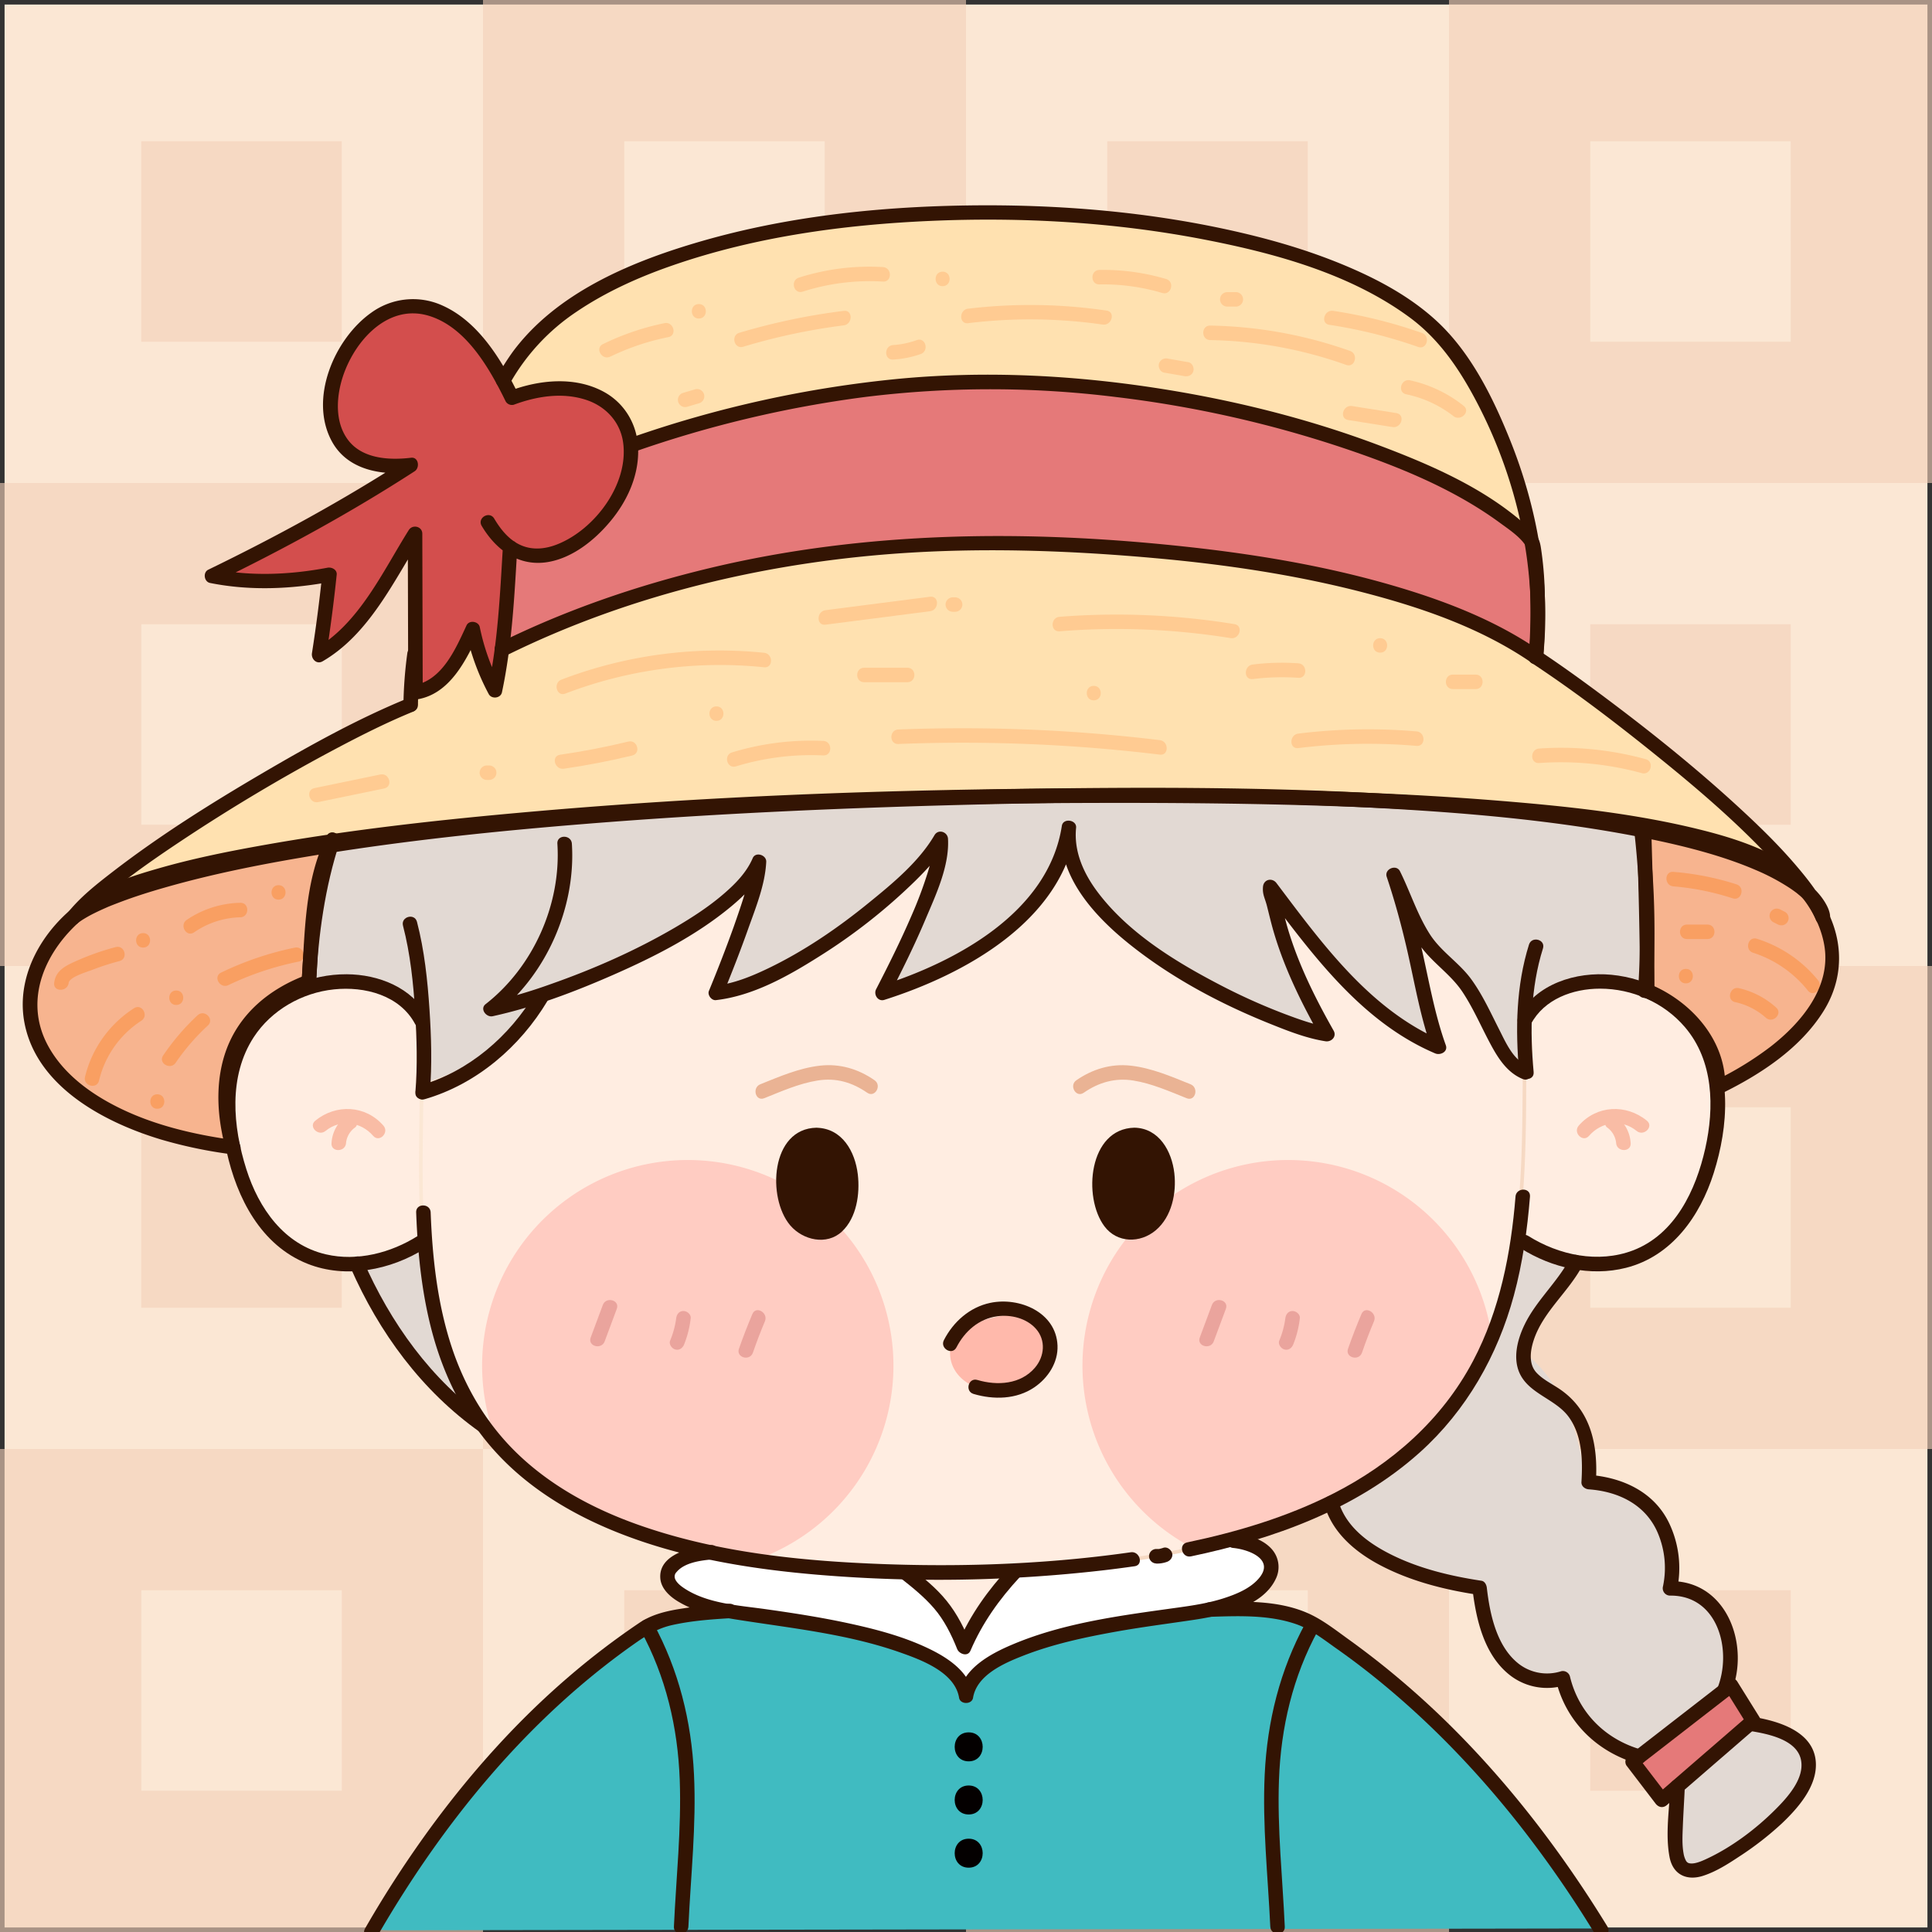 <svg viewBox="0 0 1200 1200" xmlns="http://www.w3.org/2000/svg"><rect x="0" y="0" width="1200" height="1200" fill="#333333" stroke="none"/><defs><style>.cls-1{isolation:isolate;}.cls-2{fill:#fbe7d4;}.cls-3{opacity:0.61;}.cls-4{fill:#f4d0b8;}.cls-5{fill:#e57979;}.cls-6{fill:#fff;}.cls-7{fill:#d0d0d0;}.cls-8{fill:#40bbc1;}.cls-9{fill:#f7b48f;}.cls-10{fill:#ffede1;}.cls-11{fill:#e2d9d3;}.cls-12{fill:#d34e4d;}.cls-13{fill:#ffe1b0;}.cls-14{fill:#ffccc2;}.cls-15{fill:#eaa49d;}.cls-16{fill:#331403;}.cls-17{fill:#ffb9ab;}.cls-18{mix-blend-mode:multiply;}.cls-19{fill:#eab394;}.cls-20{fill:#040000;}.cls-21{fill:#ffcb92;}.cls-22{fill:#f99f62;}.cls-23{fill:#f9bca5;}</style></defs><title>touxiang</title><g class="cls-1"><g id="bg"><rect height="1194.36" width="1194.32" y="2.82" x="2.84" class="cls-2"></rect><g class="cls-3"><rect height="124.53" width="124.54" y="387.74" x="387.73" class="cls-4"></rect><rect height="124.53" width="124.53" y="87.74" x="87.73" class="cls-4"></rect><path d="M300,0V300H600V0ZM512.27,212.27H387.74V87.74H512.27Z" class="cls-4"></path><path d="M0,600H300V300H0ZM87.73,387.74H212.28V512.27H87.73Z" class="cls-4"></path><rect height="124.53" width="124.54" y="387.74" x="987.73" class="cls-4"></rect><rect height="124.53" width="124.53" y="87.74" x="687.73" class="cls-4"></rect><path d="M900,0V300h300V0Zm212.26,212.27H987.74V87.74h124.53Z" class="cls-4"></path><path d="M600,600H900V300H600Zm87.73-212.26H812.28V512.27H687.73Z" class="cls-4"></path><rect height="124.53" width="124.54" y="987.74" x="387.73" class="cls-4"></rect><rect height="124.53" width="124.53" y="687.74" x="87.73" class="cls-4"></rect><path d="M300,900H600V600H300Zm87.73-212.26H512.27V812.27H387.74Z" class="cls-4"></path><path d="M0,1200H300V900H0ZM87.73,987.74H212.28v124.53H87.73Z" class="cls-4"></path><rect height="124.53" width="124.54" y="987.74" x="987.73" class="cls-4"></rect><rect height="124.53" width="124.53" y="687.74" x="687.73" class="cls-4"></rect><path d="M900,900h300V600H900Zm87.73-212.26h124.53V812.27H987.74Z" class="cls-4"></path><path d="M900,1200V900H600v300ZM687.73,987.74H812.28v124.53H687.73Z" class="cls-4"></path></g></g><g id="涂色"><path d="M932.13,321.76c-29.45-21.58-64.65-35.61-99-47.11A716.74,716.74,0,0,0,691.84,243.2c-51.75-6.23-103.93-6.57-155.67,0a712.24,712.24,0,0,0-144.63,34.32,51.81,51.81,0,0,1-1.63,16.8c-5.07,19.39-19.79,37-37.39,46.4-8.11,4.34-17.48,6.87-26.64,4.89a29.76,29.76,0,0,1-9.15-3.69c-1.19,19.89-2.25,39.85-4.73,59.62,40.87-20.05,84.3-34.84,128.53-45.45C537.2,332.9,637.44,332.29,735.89,343c42.37,4.61,84.69,11.69,125.68,23.52,31.5,9.1,63,21,90.3,39.54a391.32,391.32,0,0,0,.72-39.79,280.6,280.6,0,0,0-3.37-29.15,7.28,7.28,0,0,0-.58-.93C944.51,330.55,937.68,325.83,932.13,321.76Z" class="cls-5"></path><path d="M763.82,957.34c-43.38,11.81-88.62,17-133.63,19.08a1.05,1.05,0,0,1-.3.8c-12.89,13.89-23.66,28.92-31.15,46.41-.42,1-1.75.5-2-.27-3.84-9.63-8.48-18.93-15.27-26.83-6.22-7.23-13.73-13.21-21.19-19.08-40.37-.57-81.3-3.52-120.77-12.08-7.68.78-17.55,2.5-22.77,8.66-4.81,5.68-.19,11.56,4.9,15,8.63,5.83,18.9,8.68,29.39,10.53l.84-.06a1,1,0,0,1,.84.35c6.86,1.14,13.78,1.9,20.36,2.82,17.13,2.39,34.23,5,51.14,8.66,17.34,3.72,35,8.22,50.94,16.07,9.34,4.59,20,11.29,23.78,21.5,4.51-12.44,19.1-19.74,30.45-24.51,32.32-13.57,68.26-17.92,102.72-22.74,5.41-.75,11.37-1.55,17.37-2.74a1.1,1.1,0,0,1,.71-.29l.88,0c12.53-2.63,25-7.1,32.76-16.58,3.73-4.58,5.15-10.63,1.25-15.56-4.65-5.89-13.19-7.69-20.23-8.37A1.13,1.13,0,0,1,763.82,957.34Z" class="cls-6"></path><path d="M1014.1,1094.13c-.07-.1-.12-.13,0,0Z" class="cls-7"></path><path d="M738.73,1003c-15.84,2.35-31.71,4.37-47.47,7.2-19.7,3.53-39.59,7.79-58.26,15.15-12.71,5-30.53,13.09-33,28.3a1.13,1.13,0,0,1-2.17,0c-2.82-17.14-24.68-25.47-38.86-30.47-33.17-11.69-68.21-15.11-102.71-20.62-1.51-.24-3-.49-4.54-.76-12.09.73-24.3,1.69-36.14,4.33a51.56,51.56,0,0,0-13.23,4.95c15.14,28.26,22.72,59.16,24.24,91.13,1.5,31.55-2,63-3.47,94.52-.07,1.45-2.32,1.45-2.25,0,1.38-30.36,4.71-60.71,3.61-91.13-1.19-32.78-8.57-64.44-24.1-93.42-3.33,1.91-6.57,4.11-10,6.51-66.06,46.7-118.33,110.52-158.81,180.09,2.9-.48,6.59.12,9.4.12l19.55,0,62.89-.1,87.49-.13,103.53-.15,110.52-.17,110-.16,100.39-.15,81.93-.12,55.68-.09,18.44,0a710.57,710.57,0,0,0-46.27-66.51c-26.54-33.69-56.47-64.81-89.9-91.72q-12.13-9.78-24.89-18.75c-5-3.53-10.1-7.35-15.49-10.5a1.09,1.09,0,0,1-.14.59c-16,29.33-23.58,61.45-24.78,94.72-1.11,30.42,2.23,60.77,3.61,91.13.07,1.45-2.18,1.45-2.25,0-1.43-31.48-5-63-3.47-94.52,1.54-32.48,9.32-63.84,24.94-92.46a1.08,1.08,0,0,1,.4-.42,53.61,53.61,0,0,0-8.29-3.75c-17.35-6-36.5-5.24-54.58-4.68C746.44,1001.7,742.58,1002.38,738.73,1003Z" class="cls-8"></path><path d="M170.44,618.51A90.47,90.47,0,0,1,184.49,611c2.18-.94,4.11-1.18,5.23-3.29q.38-7.44,1-14.89c.48-8.05.81-16.11,1.45-24.15a138.66,138.66,0,0,1,9.93-42.11l-6.09,1C163.83,532.8,131.67,539,100.31,548c-15.18,4.35-30.5,9.24-44.65,16.36A60,60,0,0,0,46,570c-23.35,20.81-36.27,52.43-19.92,81.84,9.16,16.47,24.7,28.51,41.11,37.18,23.15,12.23,49.05,18.56,74.84,22.21a95.58,95.58,0,0,1-3.57-18.64C135.46,663.53,145.33,635,170.44,618.51Z" class="cls-9"></path><path d="M1130.41,570.91a1.25,1.25,0,0,1-.4-.52c-.5-1.22-1-2.41-1.62-3.59a74.1,74.1,0,0,0-7.93-11.94c-8.28-7.68-19-13-29.15-17.37-22.33-9.65-46.26-15.66-70.14-20.38q.32,11.22.6,22.43,1.9,26.78,1.16,53.64.09,5.91.15,11.82c0,2.11-1,7.83.06,9.63a1.44,1.44,0,0,0,.37.42c1,.45,2,.92,3,1.41.77.26,1.49.5,1.94.71q3,1.47,6,3.19a71.41,71.41,0,0,1,9.23,6.51c13.27,11,23.21,29,23.44,46.65A200.8,200.8,0,0,0,1100.45,653c20.42-15.81,39.59-39.2,34.79-66.74A64,64,0,0,0,1130.41,570.91Z" class="cls-9"></path><path d="M584.5,996.73c5.72,7.08,9.84,15.13,13.31,23.48,7.35-16.32,17.57-30.51,29.65-43.67-12.34.53-24.67.82-36.94,1q-13.24.13-26.63,0C571.27,983.33,578.57,989.39,584.5,996.73Z" class="cls-10"></path><path d="M909.28,859.92c17.82-28.1,27.21-60.44,31.76-93.18,4.43-31.88,4.49-64.13,4.75-96.24l0-3.47a1,1,0,0,1-.23-.07c-8.41-3.42-13.4-11.62-17.55-19.25-6-11-10.87-22.66-17.81-33.17A72.32,72.32,0,0,0,896.83,599c-5.3-4.47-10-8.84-13.9-14.66-4.78-7.16-8.28-15-11.64-22.94,2.62,9.13,5,18.31,7.11,27.67,4.64,20.29,8.16,41.41,15.22,61,.37,1-.85,1.61-1.65,1.27-44.54-19-74.4-59.26-102.71-96.83.5,2.38,1.47,4.73,2.08,7.16,1.34,5.39,2.62,10.79,4.2,16.12,6.67,22.49,17.2,43.66,28.73,64A1.15,1.15,0,0,1,823,643.5c-11.79-1.87-23.33-6.42-34.34-10.84-30.06-12.07-59.45-27.64-84.89-47.81-18.64-14.78-39.38-35.54-42.06-60.36-13.74,49.61-68.77,78.8-114.46,93.29a1.13,1.13,0,0,1-1.27-1.65c7.75-15,15.3-30.19,22-45.73a266.1,266.1,0,0,0,10.44-27.69c1.74-5.73,3.41-11.76,3.73-17.8-4.83,7.24-11,13.69-17.12,19.77a349.9,349.9,0,0,1-59.61,46.82c-18.56,11.71-39.7,23.79-61.9,26.32a1.13,1.13,0,0,1-1.08-1.42c5.39-13.1,10.55-26.31,15.32-39.65,4-11.24,9.16-23.55,10.91-35.72-4.63,7.77-11.5,14.28-18.38,20-21.36,17.66-46.86,30.52-72.12,41.61-13.69,6-27.71,11.64-42,16.41a1,1,0,0,1-.11.89c-16.25,27.18-41.79,46.25-72.17,54.94a1.05,1.05,0,0,1-.85-.1c-.08,7.82-.21,15.64-.31,23.44-.46,35.68-.81,71.76,5.46,107,6.14,34.51,19.41,67.67,43.45,93.65,30.94,33.44,74.64,51.46,118.17,61.81q5.34,1.26,10.7,2.39a1,1,0,0,1,.31.06c28.81,6.06,58.21,9.24,87.58,10.86a968.75,968.75,0,0,0,119.76-1C707,969,767.6,959.61,821.36,934.23,856.65,917.57,888.2,893.12,909.28,859.92Z" class="cls-10"></path><path d="M261.21,770.63c.17-.12.34-.24.52-.35-2.33-31.67-1.24-63.51-1-95.23.11-13.3.17-26.73-.33-40.13a1,1,0,0,1-.78-.55c-10.06-19-33.21-25.28-53.31-23.23-21.11,2.15-41.14,13.45-52.78,31.37-13.33,20.5-13.94,45.73-9,69.17.06.2.12.4.19.59a.94.94,0,0,1,0,.49c1.07,4.89,2.37,9.69,3.84,14.36,8,25.33,24.64,48.94,51.79,55.24a68.53,68.53,0,0,0,19.82,1.55,1,1,0,0,1,.58,0,86.15,86.15,0,0,0,39.22-13.25A1,1,0,0,1,261.21,770.63Z" class="cls-10"></path><path d="M1047.81,635.62a70.51,70.51,0,0,0-26.61-19.12,1.07,1.07,0,0,1-1.47-.61,74.69,74.69,0,0,0-27.05-5.14c-16.68,0-34.37,6.08-43.83,20.28-1.13,21.67-.73,43.45-1.05,65.1-.37,24.7-1.37,49.55-5,74A11.22,11.22,0,0,0,945,771a1,1,0,0,1,1.49-.4c19.7,12.41,45.17,17.78,67.47,9.38,27.49-10.35,41.31-38.64,47.38-65.67C1067.33,687.46,1066.5,657.51,1047.81,635.62Z" class="cls-10"></path><path d="M262.93,783.72c-.44-4.1-.8-8.2-1.11-12.3l-.12.08a1,1,0,0,1-.51,1,88.82,88.82,0,0,1-39,13.44c16.39,36.85,40.16,70.27,72.37,94.75C275.29,851.93,266.57,817.82,262.93,783.72Z" class="cls-11"></path><path d="M1071.59,1017.46c-4-17.12-17.35-30.05-35.46-29.81a1.14,1.14,0,0,1-1.09-1.42,58.87,58.87,0,0,0-3.89-36.57c-8.33-18.24-26.22-26.6-45.49-28a1.16,1.16,0,0,1-1.13-1.12c-2.74-23.83-9.44-48.62-24.75-67.63a66.32,66.32,0,0,0-16.13-14.71c12.26-15.41,23.48-36.18,32.46-53.37a90.31,90.31,0,0,1-30.78-12.29,1.1,1.1,0,0,1-.46-.53,11.5,11.5,0,0,1-2.22-.84c-1.12,7.45-2.48,14.85-4.15,22.21a300.11,300.11,0,0,1-12.37,39.2h-.2a189.73,189.73,0,0,1-31.25,50.65c-18.74,21.54-42.13,38-67.53,50.64,4.94,16.32,19.29,27.2,34,34.55,17.77,8.9,37.48,13.72,57,16.67.52.08.77.64.83,1.09,2,17.65,6.54,38.94,21.66,50.3a32.08,32.08,0,0,0,28.68,4.85,1.14,1.14,0,0,1,1.38.78,64.22,64.22,0,0,0,22.37,35.77,67.56,67.56,0,0,0,23.8,11.87l51.76-40.14A51.67,51.67,0,0,0,1071.59,1017.46Z" class="cls-11"></path><path d="M1042,1110c-.25,6.28-.6,12.55-.92,18.83-.4,7.78-1.24,16.16.44,23.85,3.56,16.28,23,3.2,31.06-1.93,15.56-9.86,31.84-21.63,42.18-37.2,6.36-9.58,10-22.08.3-30.83-5.68-5.13-13.44-7.66-20.75-9.37-2.7-.64-5.42-1.14-8.16-1.57Z" class="cls-11"></path><path d="M1019.61,540.82q-.86-12.26-2.27-24.46c-2.49-.47-5-1-7.47-1.4-50.27-9.22-101.42-13.58-152.41-16.38l-3-.15c-53.06-2.35-106.2-3.08-159.32-3.08q-32.08,0-64.18.37-8.65.16-17.29.37c-84.15,2-168.3,5.52-252.2,12.3-52.19,4.22-104.36,9.61-156.1,17.69-7.19,23.33-11,47.6-12.81,71.94-.21,3.89-.43,7.77-.7,11.62,0,.21,0,.41,0,.61a1.05,1.05,0,0,1-.79,1l.06.74a76.58,76.58,0,0,1,23.12-3.5c17.73.09,36.49,6.91,46.07,22.46-.87-19.2-3-38.32-7.81-56.89a1.13,1.13,0,0,1,2.17-.6,216.51,216.51,0,0,1,4.53,22.42c3.81,25.41,4.15,51.17,3.9,76.87a.73.73,0,0,1,.22-.09c29.4-8.41,54.12-26.67,70.11-52.75-9.66,3.14-19.45,5.88-29.34,8.05-1,.21-2.05-1.14-1.09-1.88,30.28-23.66,48-63.69,45.55-102-.09-1.44,2.16-1.43,2.25,0,2.4,37.28-14.11,76.35-42.6,100.63a342,342,0,0,0,33.48-10.09c26.94-9.46,53.37-21.06,78-35.46,11-6.43,21.81-13.47,31.46-21.84,7.3-6.33,14.38-13.61,18.23-22.61.45-1.05,2.15-.49,2.1.57-.65,13.83-6.54,28-11.12,40.85-4.69,13.2-9.78,26.25-15.09,39.21,11.29-1.59,22.17-6,32.38-10.89,22.74-10.92,43.89-25.47,63.39-41.38,14.91-12.16,31.39-25.82,41.25-42.64a1.14,1.14,0,0,1,2.1.57c.41,7.34-1.55,14.78-3.64,21.75a257,257,0,0,1-9.8,26.34c-6.59,15.54-14.06,30.69-21.77,45.7,47.5-15.52,104.16-46.94,112.51-100.94.19-1.26,2.33-1,2.21.3-1.55,15.34,4.84,29.67,13.88,41.73,19.26,25.71,48.54,43.88,76.61,58.52A378.11,378.11,0,0,0,795.63,633c8.26,3.12,16.8,6.24,25.52,7.91-11.09-19.75-21.16-40.29-27.66-62-1.68-5.62-3-11.33-4.45-17-.95-3.78-2.67-7.11-2.32-11a1.13,1.13,0,0,1,2.09-.57c28.28,37.45,57.77,78.31,101.82,98.09-6.52-19-10-39.19-14.4-58.66-3.57-15.63-7.71-30.79-12.79-46a1.13,1.13,0,0,1,2-.87c6.42,12.92,10.77,27,18.59,39.16,7,11,18.29,17.64,25.87,28.19,7,9.7,11.93,20.62,17.33,31.23,4.29,8.44,9.31,19.24,18.56,23.22.07-9.9.15-19.85.54-29.79a1.17,1.17,0,0,1-1.47-1.61c.52-1,1.09-1.92,1.67-2.84a256.74,256.74,0,0,1,5.25-42.79c.31-1.42,2.48-.82,2.17.59-1.37,6.19-2.38,12.44-3.13,18.73-.8,6.63-1.37,13.29-1.78,20,11.71-14.66,32.36-19.8,50.68-18a77.51,77.51,0,0,1,20,4.68q.66-10.87.92-21.78C1020.49,574.77,1020.08,557.79,1019.61,540.82Z" class="cls-11"></path><path d="M257.81,331.5q.13,48.58.26,97.18c17.85-3.92,26.51-23.5,33.54-38.55a1.14,1.14,0,0,1,2.06.27,140.06,140.06,0,0,0,12.2,35.05c1.47-7.3,2.65-14.64,3.62-22a1,1,0,0,1,.05-.39c2.7-20.73,3.77-41.68,5-62.53-5.6-4-10.06-9.64-13.61-15.59a1.13,1.13,0,0,1,2-1.13c4.94,8.28,11.58,16,21.06,19,7.17,2.28,14.82,1.29,21.74-1.37,25.23-9.7,47.72-40,43.43-67.71-2.13-13.77-12-24.12-25-28.5-15.33-5.16-32.13-2.62-47,2.9a1.11,1.11,0,0,1-1.27-.51c-1.65-3.39-3.43-6.9-5.34-10.43a1,1,0,0,1-.23-.42c-10-18.42-23.78-37.5-43.83-43.77-29.1-9.09-52.89,19.09-59.21,44.63-3,12.25-3,26.58,4.76,37.18,9.59,13.18,27.21,14.68,42.14,12.9,1.19-.15,1.41,1.55.57,2.09-38.71,25.08-79.25,47.28-120.68,67.49,22.78,4.1,46.52,2.87,69.16-1.41.65-.12,1.51.3,1.43,1.08q-2.51,23.94-6.18,47.73c26.62-16.58,41.1-48.07,57.25-73.73A1.13,1.13,0,0,1,257.81,331.5Z" class="cls-12"></path><path d="M98.49,542.51c20.37-5.81,41.16-10.09,62-13.85q21.9-3.95,43.92-7.14c.09-.17.16-.35.25-.52a1,1,0,0,1,1.39-.44,1.07,1.07,0,0,1,.67.63c41.14-6,82.55-10.23,123.92-13.84,68.66-6,137.51-9.79,206.39-12q47.84-1.5,95.72-2,27.54-.48,55.07-.65c55.65-.32,111.39.39,167,3.42,25,1.1,49.94,2.59,74.86,4.61,42.07,3.43,84.63,7.86,125.65,18.18,13.64,3.43,27.26,7.56,40,13.67A75.74,75.74,0,0,1,1113,544.24c-2.64-3.11-5.34-6.12-8-9.06-23.85-26.22-51.21-49.34-78.82-71.48-23.86-19.14-48.32-37.76-73.85-54.62a1,1,0,0,1-.38-.26c-31.32-21.6-68.28-34.41-104.83-43.93-42.65-11.12-86.47-17.59-130.31-21.54-49.63-4.47-100-6.46-149.78-3.63-87.67,5-176.45,25.44-255.4,64.5-1.11,8.35-2.47,16.66-4.23,24.91a1.14,1.14,0,0,1-2.06.27,142.82,142.82,0,0,1-13.15-35.25c-7.27,15.46-16.67,33.91-35,37a1.15,1.15,0,0,1-1.43-1.09q0-4,0-7.93c-.4,5.22-.65,10.44-.69,15.68a1,1,0,0,1-.54.93,1.56,1.56,0,0,1-.28.16c-16.42,6.69-32.3,14.68-48,23Q156.79,488.08,110,519.22c-13.83,9.18-27.49,18.66-40.54,28.93-4.77,3.76-9.68,7.64-14.25,11.83,1.06-.68,2.13-1.34,3.22-2C70.78,550.84,84.81,546.41,98.49,542.51Z" class="cls-13"></path><path d="M316.25,243.26c1.12,2.23.95,2.1,3.08,1.66,6.25-1.27,12.08-3.53,18.5-4.27,10.5-1.2,21.46-.28,31.19,4,13.43,6,20.66,17.49,22.28,30.53,53.74-18.71,109.75-31.38,166.43-36.64,52.54-4.88,105.47-2.4,157.59,5.57,47.34,7.25,94.3,18.79,139.14,35.7,31.18,11.76,64.07,25.9,89.23,48.33,1.61,1.43,3.22,2.91,4.74,4.46a301,301,0,0,0-28.54-83c-11.08-21.44-24.33-41.2-43.94-55.59-37-27.13-84.12-40-128.49-48.56-55.86-10.78-113.31-14.1-170.11-11.65-54.43,2.35-109.66,9.82-161.32,27.68-21.31,7.37-42.2,16.67-60.91,29.35a134.74,134.74,0,0,0-42.44,45.63c.45.83.91,1.64,1.35,2.47C314.79,240.4,315.52,241.83,316.25,243.26Z" class="cls-13"></path><path d="M554.94,848.23A127.8,127.8,0,0,1,470.4,968.48q-14.52-2.21-28.88-5.27a.9.9,0,0,0-.57-.13q-4.12-.89-8.25-1.86c-39.83-9.47-79.79-25.37-110-53.62a1.29,1.29,0,0,0-.17-.16q-4.12-3.86-8-8-4.26-4.6-8.09-9.52a127.74,127.74,0,1,1,248.49-41.67Z" class="cls-14"></path><path d="M926.71,831.41h0c-4.89,11.55-9.88,21.69-14.55,29.05-21.07,33.2-52.62,57.65-87.92,74.31-26.27,12.4-54.19,21-82.72,27A127.74,127.74,0,1,1,926.71,831.41Z" class="cls-14"></path><path d="M374.43,810.53l-7.54,20.23c-2,5.44,6.67,7.78,8.68,2.39l7.54-20.23c2-5.43-6.67-7.78-8.68-2.39Z" class="cls-15"></path><path d="M420,818.8a55,55,0,0,1-3.75,13.84c-.93,2.26,1,4.92,3.14,5.53,2.57.74,4.62-.9,5.53-3.14A62.36,62.36,0,0,0,429,818.8c.3-2.42-2.28-4.5-4.5-4.5-2.68,0-4.2,2.07-4.5,4.5Z" class="cls-15"></path><path d="M467.33,816.13c-3,7.13-5.83,14.32-8.36,21.64-1.9,5.48,6.8,7.84,8.68,2.39q3.41-9.87,7.45-19.48c2.24-5.27-5.51-9.87-7.77-4.55Z" class="cls-15"></path><path d="M752.74,810.53l-7.54,20.23c-2,5.44,6.67,7.78,8.68,2.39l7.54-20.23c2-5.43-6.67-7.78-8.68-2.39Z" class="cls-15"></path><path d="M798.35,818.8a55,55,0,0,1-3.75,13.84c-.93,2.26,1,4.92,3.14,5.53,2.57.74,4.62-.9,5.53-3.14a62.76,62.76,0,0,0,4.08-16.23c.3-2.42-2.28-4.5-4.5-4.5-2.68,0-4.2,2.07-4.5,4.5Z" class="cls-15"></path><path d="M845.64,816.13c-3,7.13-5.83,14.32-8.36,21.64-1.9,5.48,6.79,7.84,8.68,2.39,2.27-6.58,4.73-13.08,7.45-19.48,2.24-5.27-5.51-9.87-7.77-4.55Z" class="cls-15"></path><polygon points="1075.24 1046.79 1014.06 1094.24 1032.18 1117.95 1088.94 1068.8 1075.24 1046.79" class="cls-5"></polygon></g><g id="五官"><path d="M507.17,704.94c-27.73-.06-28.37,60.66,3.15,60.65C534.25,765.59,536.4,705,507.17,704.94Z" class="cls-16"></path><path d="M507.17,700.44c-28.57.55-30.79,43.59-16.39,60.61,7.82,9.24,22.73,12.7,32.16,3.88,9.18-8.58,11.26-23.6,9.86-35.46-1.68-14.25-9.71-28.67-25.63-29-5.8-.13-5.8,8.87,0,9,20.21.46,20.1,33.61,12.11,45.89-4.73,7.27-13.68,7.27-20,1.65-7.15-6.4-8.91-17.49-8.13-26.58s5.33-20.76,16-21C513,709.33,513,700.33,507.17,700.44Z" class="cls-16"></path><path d="M704.58,704.94c27.73-.06,28.37,60.66-3.15,60.65C677.5,765.59,675.35,705,704.58,704.94Z" class="cls-16"></path><path d="M704.58,709.44c9.24.18,13.75,9,15.41,17,1.89,9.11.66,20.29-5.11,27.88-4.63,6.11-14.47,9.79-20.45,3.51-6.37-6.67-7.45-17.87-6.67-26.59.87-9.68,5.54-21.55,16.82-21.81,5.79-.13,5.81-9.13,0-9-28.38.65-32.15,43.13-18.61,61.24,7.84,10.5,22.22,10.67,31.95,2.43,9.89-8.38,12.91-23.09,11.47-35.45-1.59-13.66-9.48-27.93-24.81-28.22C698.79,700.33,698.79,709.33,704.58,709.44Z" class="cls-16"></path><path d="M647.2,824.76c-3.84-7-10.2-8.88-17.75-8.33a77.16,77.16,0,0,0-23.9,5.64c-6.14,2.54-13.22,5.45-14.52,12.44a4.73,4.73,0,0,0-.38,1.08c-3.29,14.95,9,26.39,23.1,27.73,13,1.24,34.24-4.49,37-19.34C651.88,837.64,650.28,830.36,647.2,824.76Z" class="cls-17"></path><path d="M594.05,836.91c5.19-10.08,13.9-17.79,25.41-19.36,8.46-1.15,18.12,1.21,23.94,7.75,6.31,7.09,5.41,17.18-.57,24.19-8.89,10.42-23.44,11.28-35.76,7.63-5.56-1.65-7.94,7-2.39,8.68,12.49,3.7,26.62,3.44,37.72-4.07,8.53-5.77,14.88-15.41,14.44-26-.87-20.73-23.76-30.29-41.79-26.49-12.76,2.69-22.9,11.72-28.77,23.13-2.64,5.14,5.12,9.7,7.77,4.54Z" class="cls-16"></path><g class="cls-18"><path d="M474.66,682.13c10.72-4.29,21.64-9.15,33.12-11s21.51,1.13,30.87,7.6c4.78,3.3,9.28-4.5,4.54-7.78-10.06-7-21.53-10.43-33.77-9.06-13,1.45-25.14,6.74-37.16,11.56-5.31,2.12-3,10.83,2.4,8.67Z" class="cls-19"></path></g><g class="cls-18"><path d="M739.49,673.46c-12-4.82-24.17-10.11-37.15-11.56-12.25-1.37-23.72,2.11-33.78,9.06-4.74,3.28-.24,11.08,4.54,7.78,9.35-6.47,19.53-9.42,30.87-7.6s22.4,6.7,33.12,11c5.38,2.16,7.71-6.54,2.4-8.67Z" class="cls-19"></path></g></g><g id="细节"><path d="M601.67,1094c11.58,0,11.6-18,0-18s-11.6,18,0,18Z" class="cls-20"></path><path d="M601.67,1127c11.58,0,11.6-18,0-18s-11.6,18,0,18Z" class="cls-20"></path><path d="M601.67,1160.05c11.58,0,11.6-18,0-18s-11.6,18,0,18Z" class="cls-20"></path><path d="M351.13,430.8a268.62,268.62,0,0,1,123.45-16.35c5.76.59,5.72-8.42,0-9a274.68,274.68,0,0,0-125.84,16.67c-5.36,2.05-3,10.76,2.39,8.68Z" class="cls-21"></path><path d="M536.76,423.74h26.83c5.79,0,5.8-9,0-9H536.76c-5.79,0-5.8,9,0,9Z" class="cls-21"></path><path d="M658.13,392.11a444.32,444.32,0,0,1,106.21,4.23c5.67.92,8.11-7.75,2.39-8.68a454.41,454.41,0,0,0-108.6-4.55c-5.74.45-5.78,9.46,0,9Z" class="cls-21"></path><path d="M778.11,421.79A145.38,145.38,0,0,1,806.4,421c5.78.41,5.76-8.59,0-9a145.38,145.38,0,0,0-28.29.75c-5.68.71-5.75,9.72,0,9Z" class="cls-21"></path><path d="M558,462.1a1019.6,1019.6,0,0,1,162.37,6.61c5.74.7,5.69-8.31,0-9A1019.6,1019.6,0,0,0,558,453.1c-5.77.22-5.8,9.23,0,9Z" class="cls-21"></path><path d="M806.41,464.65a353.25,353.25,0,0,1,73.41-1.37c5.77.5,5.74-8.5,0-9a353.25,353.25,0,0,0-73.41,1.37c-5.68.7-5.75,9.71,0,9Z" class="cls-21"></path><path d="M197.68,498.19l40.95-8.46c5.66-1.17,3.27-9.85-2.4-8.68l-40.94,8.46c-5.67,1.17-3.27,9.85,2.39,8.68Z" class="cls-21"></path><path d="M302.41,484.44h1.41a4.64,4.64,0,0,0,3.19-1.32,4.51,4.51,0,0,0,0-6.36,4.69,4.69,0,0,0-3.19-1.32h-1.41a4.64,4.64,0,0,0-3.18,1.32,4.49,4.49,0,0,0,0,6.36,4.66,4.66,0,0,0,3.18,1.32Z" class="cls-21"></path><path d="M350.23,477.47q21.4-3.12,42.44-8.2c5.63-1.37,3.25-10-2.39-8.68q-21,5.09-42.44,8.2c-5.71.83-3.28,9.5,2.39,8.68Z" class="cls-21"></path><path d="M445,447.74c5.79,0,5.8-9,0-9s-5.8,9,0,9Z" class="cls-21"></path><path d="M457.11,476a160.26,160.26,0,0,1,54.23-6.8c5.79.26,5.78-8.74,0-9a168.2,168.2,0,0,0-56.62,7.12c-5.53,1.68-3.17,10.37,2.39,8.68Z" class="cls-21"></path><path d="M512.71,388l65-8.36c5.66-.73,5.74-9.73,0-9l-65,8.36c-5.66.73-5.74,9.74,0,9Z" class="cls-21"></path><path d="M591.82,380h1.42a4.64,4.64,0,0,0,3.18-1.32,4.49,4.49,0,0,0,0-6.36,4.68,4.68,0,0,0-3.18-1.32h-1.42a4.64,4.64,0,0,0-3.18,1.32,4.49,4.49,0,0,0,0,6.36,4.66,4.66,0,0,0,3.18,1.32Z" class="cls-21"></path><path d="M679.35,435c5.79,0,5.8-9,0-9s-5.8,9,0,9Z" class="cls-21"></path><path d="M956,473.93a190.42,190.42,0,0,1,63.75,6.28c5.59,1.53,8-7.15,2.39-8.68a198.35,198.35,0,0,0-66.14-6.6c-5.74.4-5.79,9.4,0,9Z" class="cls-21"></path><path d="M902.41,428h14.12c5.79,0,5.8-9,0-9H902.41c-5.79,0-5.8,9,0,9Z" class="cls-21"></path><path d="M857.24,405.38c5.79,0,5.8-9,0-9s-5.81,9,0,9Z" class="cls-21"></path><path d="M379.11,221.5a150.4,150.4,0,0,1,36-12.1c5.67-1.15,3.27-9.83-2.39-8.68a159.5,159.5,0,0,0-38.19,13c-5.21,2.53-.65,10.29,4.54,7.77Z" class="cls-21"></path><path d="M434.06,197.85c5.79,0,5.8-9,0-9s-5.8,9,0,9Z" class="cls-21"></path><path d="M498.57,181.14a136.51,136.51,0,0,1,49.82-6.25c5.79.34,5.77-8.66,0-9a143.72,143.72,0,0,0-52.22,6.57c-5.49,1.76-3.14,10.45,2.4,8.68Z" class="cls-21"></path><path d="M461.63,215.37a382.35,382.35,0,0,1,62.43-13.28c5.67-.71,5.74-9.72,0-9a398.1,398.1,0,0,0-64.82,13.6c-5.54,1.66-3.18,10.35,2.39,8.68Z" class="cls-21"></path><path d="M601.32,200.73a317.42,317.42,0,0,1,83.59.86c5.67.82,8.11-7.85,2.4-8.68a325.77,325.77,0,0,0-86-1.18c-5.68.68-5.75,9.69,0,9Z" class="cls-21"></path><path d="M585.47,177.74c5.79,0,5.8-9,0-9s-5.8,9,0,9Z" class="cls-21"></path><path d="M682.88,176.66a128.59,128.59,0,0,1,39,5.31c5.57,1.65,8-7,2.4-8.68a137.34,137.34,0,0,0-41.39-5.63c-5.78.1-5.8,9.1,0,9Z" class="cls-21"></path><path d="M751.71,211.23a264.85,264.85,0,0,1,84.43,15.42c5.47,1.95,7.82-6.75,2.39-8.68a272.86,272.86,0,0,0-86.82-15.74c-5.79-.11-5.79,8.89,0,9Z" class="cls-21"></path><path d="M873.42,244.9a71.4,71.4,0,0,1,29.3,13.53c4.51,3.54,10.92-2.79,6.37-6.36a80.9,80.9,0,0,0-33.28-15.84c-5.64-1.22-8.06,7.46-2.39,8.67Z" class="cls-21"></path><path d="M762.29,190.44h5.3a4.5,4.5,0,0,0,0-9h-5.3a4.5,4.5,0,0,0,0,9Z" class="cls-21"></path><path d="M825.71,201.76a301.43,301.43,0,0,1,55.11,13.73c5.47,1.93,7.82-6.76,2.39-8.67a300.64,300.64,0,0,0-55.11-13.74c-5.66-.85-8.11,7.82-2.39,8.68Z" class="cls-21"></path><path d="M554.77,223.32a62.57,62.57,0,0,0,17.07-3.4c5.42-1.92,3.09-10.61-2.39-8.68a53.9,53.9,0,0,1-14.68,3.08c-5.76.36-5.8,9.36,0,9Z" class="cls-21"></path><path d="M426.76,252.68l7.39-2.19a4.5,4.5,0,1,0-2.39-8.68L424.37,244a4.5,4.5,0,0,0,2.39,8.68Z" class="cls-21"></path><path d="M723,231.42l12.69,2.22c2.39.41,4.84-.64,5.53-3.15.6-2.17-.73-5.11-3.14-5.53l-12.69-2.21a4.63,4.63,0,0,0-5.54,3.14c-.59,2.17.74,5.11,3.15,5.53Z" class="cls-21"></path><path d="M837.39,260.88l27.51,4.37c5.66.9,8.1-7.78,2.39-8.68l-27.51-4.37c-5.67-.9-8.11,7.77-2.39,8.68Z" class="cls-21"></path><path d="M1047.82,583.26h12.71c5.79,0,5.8-9,0-9h-12.71c-5.79,0-5.8,9,0,9Z" class="cls-22"></path><path d="M1088.92,591.78a71.4,71.4,0,0,1,34,23.51c3.64,4.51,10-1.89,6.36-6.36a79.6,79.6,0,0,0-38-25.83c-5.53-1.77-7.9,6.92-2.39,8.68Z" class="cls-22"></path><path d="M1077.73,622.43a42.3,42.3,0,0,1,19.08,9.71c4.31,3.84,10.7-2.5,6.36-6.36a51.67,51.67,0,0,0-23.05-12c-5.64-1.29-8,7.39-2.39,8.68Z" class="cls-22"></path><path d="M1047.12,610.79c5.79,0,5.8-9,0-9s-5.8,9,0,9Z" class="cls-22"></path><path d="M1039.37,550.54a161.63,161.63,0,0,1,36.81,7.43c5.53,1.79,7.89-6.9,2.4-8.68a171.78,171.78,0,0,0-39.21-7.75c-5.77-.46-5.74,8.54,0,9Z" class="cls-22"></path><path d="M1101.34,572.73l2.82,1.42a4.79,4.79,0,0,0,3.46.45,4.51,4.51,0,0,0,3.15-5.53,4.49,4.49,0,0,0-2.07-2.69l-2.82-1.42a4.77,4.77,0,0,0-3.47-.46,4.65,4.65,0,0,0-2.69,2.07,4.51,4.51,0,0,0,1.62,6.16Z" class="cls-22"></path><path d="M42.65,610.48c.45-3.73,12-7,14.64-8.08a157.44,157.44,0,0,1,16.93-5.46c5.6-1.48,3.22-10.16-2.39-8.68a160.25,160.25,0,0,0-24.91,8.82c-6.39,2.87-12.36,5.82-13.27,13.4-.69,5.74,8.32,5.69,9,0Z" class="cls-22"></path><path d="M88.88,588.56c5.79,0,5.8-9,0-9s-5.8,9,0,9Z" class="cls-22"></path><path d="M120.54,579.11a52.61,52.61,0,0,1,28.7-9.36c5.78-.15,5.8-9.15,0-9A61.27,61.27,0,0,0,116,571.34c-4.76,3.24-.26,11,4.54,7.77Z" class="cls-22"></path><path d="M61.49,671.24A61.13,61.13,0,0,1,87.78,634c4.86-3.13.35-10.92-4.54-7.77a70.38,70.38,0,0,0-30.43,42.6c-1.36,5.63,7.31,8,8.68,2.4Z" class="cls-22"></path><path d="M109.47,624.21c5.79,0,5.8-9,0-9s-5.8,9,0,9Z" class="cls-22"></path><path d="M141.88,611.86a186.39,186.39,0,0,1,43.62-14.59c5.67-1.15,3.27-9.83-2.39-8.68a195.63,195.63,0,0,0-45.77,15.5c-5.22,2.51-.66,10.28,4.54,7.77Z" class="cls-22"></path><path d="M122.72,630.6a145.8,145.8,0,0,0-21.37,24.95c-3.26,4.81,4.53,9.31,7.77,4.54a135,135,0,0,1,20-23.12c4.26-4-2.12-10.3-6.37-6.37Z" class="cls-22"></path><path d="M97.71,688.68c5.79,0,5.8-9,0-9s-5.8,9,0,9Z" class="cls-22"></path><path d="M173,558.79c5.79,0,5.8-9,0-9s-5.8,9,0,9Z" class="cls-22"></path><path d="M202.19,702.45c9.26-7.57,22-5.73,29.6,3.06,3.81,4.38,10.15-2,6.36-6.36-11.1-12.78-29.46-13.58-42.32-3.07-4.49,3.67,1.91,10,6.36,6.37Z" class="cls-23"></path><path d="M214.16,693.92A22.15,22.15,0,0,0,205.92,710c-.44,5.77,8.56,5.75,9,0a13.55,13.55,0,0,1,5.61-9.7c1.92-1.49,1.56-4.79,0-6.36-1.9-1.9-4.44-1.5-6.37,0Z" class="cls-23"></path><path d="M1022.91,696.08c-12.87-10.51-31.22-9.71-42.33,3.07-3.78,4.35,2.56,10.74,6.37,6.36,7.64-8.79,20.33-10.64,29.6-3.06,4.44,3.63,10.85-2.7,6.36-6.37Z" class="cls-23"></path><path d="M998.21,700.28a13.55,13.55,0,0,1,5.61,9.7c.44,5.74,9.44,5.78,9,0a22.16,22.16,0,0,0-8.25-16.06c-1.91-1.49-4.49-1.87-6.36,0-1.55,1.55-1.93,4.86,0,6.36Z" class="cls-23"></path></g><g id="线"><path d="M234.55,1202.27c40.32-69.75,92.51-133.94,158.66-180.7,7.93-5.61,14.78-10.09,24.35-12.23,11.59-2.58,23.54-3.5,35.37-4.21,5.75-.35,5.79-9.35,0-9a284.33,284.33,0,0,0-32.54,3.5c-8.33,1.48-16.24,3.61-23.32,8.37a471.76,471.76,0,0,0-44.56,34.09c-31.18,26.87-58.82,57.63-83.29,90.67a684.61,684.61,0,0,0-42.44,65c-2.91,5,4.87,9.56,7.77,4.54Z" class="cls-16"></path><path d="M751.24,1004.24c17.84-.55,36.7-1.37,53.82,4.55,9,3.12,16.94,9.44,24.66,14.88q12.4,8.72,24.21,18.21c33.44,26.91,63.36,58,89.9,91.73a702.66,702.66,0,0,1,46.79,67.52c3,4.93,10.82.41,7.77-4.54-25.15-41-54.07-79.76-87.39-114.48a539,539,0,0,0-48.34-44.68q-12.09-9.86-24.77-19c-7.93-5.69-16.11-12.18-25-16.21-19-8.57-41.25-7.65-61.61-7-5.78.18-5.8,9.18,0,9Z" class="cls-16"></path><path d="M302.73,881.79c-35-24.76-60.19-60.13-77.26-99.07-2.32-5.29-10.07-.72-7.77,4.54,17.72,40.44,44.24,76.64,80.49,102.3,4.73,3.35,9.23-4.45,4.54-7.77Z" class="cls-16"></path><path d="M1014.6,512.39a548.41,548.41,0,0,1,2.81,103.12c-.37,5.78,8.63,5.76,9,0a548.41,548.41,0,0,0-2.81-103.12c-.71-5.67-9.72-5.74-9,0Z" class="cls-16"></path><path d="M196.32,610.25c1.38-29.59,5.52-59.26,14.75-87.49,1.8-5.52-6.88-7.88-8.68-2.39-9.47,29-13.65,59.53-15.07,89.88-.27,5.79,8.73,5.78,9,0Z" class="cls-16"></path><path d="M265.62,631.53c-9.63-18.2-30.57-26.31-50.29-26.4-22.32-.11-44.91,9.44-59.49,26.51-19.91,23.31-21.44,54.63-15.11,83.42,6.37,29,21.25,58.35,50.25,69.88,23.88,9.5,51.78,3.91,73-9.48,4.89-3.08.38-10.87-4.54-7.77-16.66,10.5-37.53,15.94-57,11.41-26-6-41.75-28.63-49.43-52.88-8.39-26.5-11.25-57.64,4.58-82,11-16.85,30-27.64,49.87-29.7,18.94-2,40.87,3.58,50.39,21.56,2.71,5.12,10.49.58,7.77-4.54Z" class="cls-16"></path><path d="M950.88,636.07c8.24-15.56,26.13-22,42.91-22,20,0,39.71,8.63,52.74,23.89,17.85,20.9,18.37,49.84,12.63,75.41-5.78,25.74-18.71,53.38-45,63.32-21.5,8.12-45.87,2.92-64.87-9-4.91-3.09-9.43,4.69-4.54,7.77,19.06,12,43.08,17.63,65.21,12,28.44-7.21,46-32.13,54.46-58.87,9.21-29.09,11.68-63.67-6.24-90.07-13-19.16-34.39-30.86-57.28-33.07C979,603.36,954,611,943.11,631.53c-2.71,5.11,5.06,9.66,7.77,4.54Z" class="cls-16"></path><path d="M1019.37,1086.71c-22.25-6.41-38.84-22.85-44.27-45.49a4.54,4.54,0,0,0-5.53-3.15,28.74,28.74,0,0,1-26.08-4.51c-13.93-10.76-18.11-31-20-47.38-.21-1.79-1.24-4-3.3-4.34-19.26-2.91-38.74-7.57-56.24-16.33-14.15-7.08-28.25-17.44-32.7-33.38-1.55-5.57-10.24-3.21-8.68,2.39,4.81,17.23,19,29.32,34.28,37.44,18.83,10,40,15.39,60.94,18.56l-3.3-4.34c2.24,19.52,7.25,42.06,23.81,54.67a37.61,37.61,0,0,0,33.65,5.9l-5.53-3.14c6.14,25.65,25.39,44.53,50.55,51.78,5.58,1.6,8-7.08,2.39-8.68Z" class="cls-16"></path><path d="M1085.66,1074.93c10.8,1.7,30.48,5,33,18.36,2.18,11.54-8.56,23.24-15.94,30.62-12.2,12.21-27.39,23.61-43.12,30.85-3.14,1.45-7.93,3.49-10.95,2.36a3.27,3.27,0,0,1-1.42-1.33,14.11,14.11,0,0,1-1.55-4.68c-1-5.47-.65-11.28-.44-16.81.32-8.29.9-16.57,1.23-24.85.24-5.8-8.76-5.79-9,0-.58,14.34-3.2,29.81-.47,44.06,2.09,10.85,10.66,14.9,20.9,11.56,7.93-2.58,15.22-7.21,22.12-11.78a195.13,195.13,0,0,0,26.64-20.65c10.08-9.56,22.21-23.25,21.17-38.25-1.35-19.35-24-25.66-39.79-28.13-5.67-.89-8.11,7.78-2.4,8.67Z" class="cls-16"></path><path d="M975.05,781.73c-7.8,14.8-20.93,26.08-28.18,41.18-4.34,9-7.43,20.75-2.86,30.34,6,12.6,22.32,15.78,30.37,26.86,8.35,11.5,8.72,26.83,7.88,40.44-.15,2.55,2.2,4.33,4.5,4.5,18.11,1.3,34.85,9.15,42.58,26.31a55.52,55.52,0,0,1,3.56,34,4.56,4.56,0,0,0,4.34,5.7c30.11-.34,38.92,34.55,29.31,57.94-2.2,5.35,6.5,7.69,8.68,2.39,11.94-29.06-2.29-69.73-38-69.33l4.33,5.7a64.92,64.92,0,0,0-4.83-41.71c-9.38-19.57-29.18-28.48-50-30l4.5,4.5c1.36-22-2.56-43.5-21.39-57-5.1-3.65-11.18-6.35-15.42-10.87-5-5.29-4.07-13.42-1.77-20.39,5.79-17.57,21.63-29.9,30.14-46.05,2.7-5.12-5.07-9.68-7.77-4.55Z" class="cls-16"></path><path d="M1072.06,1043.61l-61.18,47.45a4.49,4.49,0,0,0-.71,5.46l18.12,23.7c1.84,2.4,4.67,3,7.07.91l56.76-49.15a4.52,4.52,0,0,0,.7-5.45l-13.7-22c-3-4.91-10.84-.4-7.77,4.54l13.7,22,.71-5.45L1029,1114.77l7.07.91L1017.94,1092l-.7,5.46,61.18-47.46C1083,1046.43,1076.58,1040.1,1072.06,1043.61Z" class="cls-16"></path><path d="M765.9,961.46c9.6.93,25.42,6.86,16.59,18.16-5.31,6.8-14.46,10.52-22.4,13.08-9.06,2.92-18.43,4.39-27.83,5.7-34.77,4.86-71,9.29-103.53,23.08-13.36,5.66-30.46,14.73-33.07,30.64h8.68c-2.2-13.41-15.14-22.09-26.42-27.63-16.26-8-34.11-12.63-51.75-16.42-16.91-3.62-34-6.26-51.14-8.66-16.83-2.35-36.26-3.45-50.63-13.29-2.07-1.42-4.46-3.49-5.17-5.69a3.84,3.84,0,0,1,1-4c4.73-5.72,14.36-7.11,21.22-7.76,5.71-.54,5.77-9.55,0-9-11.08,1.05-32.34,5.3-31.33,20.5.46,6.91,6.51,12,12.08,15.15,10.35,6,22.63,8.61,34.29,10.47,34.5,5.5,69.55,8.92,102.71,20.61,13.08,4.61,33.9,12.26,36.5,28.12.71,4.29,8,4.3,8.68,0,2.29-14,19-21.36,30.67-25.94,18.67-7.37,38.55-11.62,58.25-15.16,15.77-2.82,31.64-4.84,47.48-7.2,17.08-2.54,43.18-7.81,51.58-25.46a16.71,16.71,0,0,0-2.6-18.74c-6-6.6-15.36-8.73-23.82-9.55-5.76-.56-5.73,8.44,0,9Z" class="cls-16"></path><path d="M627,973.24c-13.2,14.23-24.35,29.63-32,47.55l8.22,1.07c-3.92-9.85-8.53-19.23-15.22-27.51s-14.81-14.68-23-21.11c-4.5-3.54-10.92,2.79-6.36,6.37,7.56,5.94,15.19,12,21.48,19.3s10.8,16.3,14.4,25.35c1.23,3.08,6.52,5,8.23,1.07,7.38-17.23,17.91-32,30.62-45.72,3.93-4.24-2.42-10.62-6.37-6.37Z" class="cls-16"></path><path d="M267,678.41c1.4-17,.89-34.28-.23-51.32-1.21-18.26-3.16-36.76-7.78-54.52-1.46-5.6-10.14-3.23-8.68,2.39,4.55,17.49,6.42,35.65,7.55,53.64,1,16.54,1.5,33.28.14,49.81-.47,5.77,8.53,5.74,9,0Z" class="cls-16"></path><path d="M702.38,964.14c-57.09,8.15-115.61,9.65-173.15,6.45-44.78-2.49-90.11-8.45-132.58-23.44C368,937.05,340.57,922.23,319,900.53c-17.76-17.88-30.54-39.91-38.42-63.79-8.9-27-12-55.41-13.09-83.68-.23-5.77-9.23-5.8-9,0,1,26.19,3.69,52.59,10.89,77.87,7.16,25.1,19,48.68,36.23,68.42,20.24,23.22,46.84,39.71,75.14,51.35,40.41,16.62,84.37,23.82,127.7,27.45a894.63,894.63,0,0,0,176.75-2.79q9.78-1.14,19.53-2.54c5.71-.81,3.28-9.48-2.39-8.68Z" class="cls-16"></path><path d="M941.31,743.25c-2.85,35.15-9.76,70.58-26.34,102-19.28,36.54-50.5,64-87.08,82.55-28.48,14.45-59.35,23.67-90.52,30.21-5.66,1.19-3.27,9.86,2.39,8.68,51.12-10.73,102.72-29.2,142.15-64.61,28.93-26,48.28-60.16,58.39-97.5,5.42-20,8.33-40.69,10-61.36.46-5.78-8.54-5.74-9,0Z" class="cls-16"></path><path d="M949.68,586.7c-8,25.52-8.51,52.73-6.11,79.18.52,5.72,9.52,5.77,9,0-2.33-25.7-2-52,5.79-76.79,1.75-5.53-6.94-7.9-8.68-2.39Z" class="cls-16"></path><path d="M316.39,238.75a130.82,130.82,0,0,1,41.54-45c18.48-12.52,39.06-21.74,60.11-29,51.39-17.77,106.28-25.23,160.42-27.56,56.49-2.44,113.64.8,169.21,11.53C791.79,157.26,838.6,170,875.35,197c19.12,14,31.95,33.51,42.74,54.39,19.39,37.53,31.1,79.81,32.58,122.07a250.56,250.56,0,0,1-1.2,34.65c-.6,5.75,8.41,5.71,9,0,4.71-45.42-3.36-91.82-20.25-134.07-10.61-26.54-24.43-54.78-45.73-74.51-14.76-13.67-32.58-23.81-50.88-31.94-22.74-10.11-46.63-17.44-70.85-23.08-55.72-13-113.53-17.76-170.67-16.89-56.67.87-114.21,7.16-168.66,23.44C390,163.4,345.49,182.46,318.81,218.08a148.29,148.29,0,0,0-10.19,16.12c-2.86,5.05,4.91,9.59,7.77,4.55Z" class="cls-16"></path><path d="M259.6,437.8A263.15,263.15,0,0,1,262,405.71c.75-5.72-8.26-5.67-9,0a263.15,263.15,0,0,0-2.42,32.09c0,5.8,9,5.8,9,0Z" class="cls-16"></path><path d="M392.9,281a709.32,709.32,0,0,1,144.38-34.42,633,633,0,0,1,155.67,0,711.52,711.52,0,0,1,140.36,31.33c34.12,11.41,69,25.35,98.22,46.76,5.18,3.8,12.24,8.45,15.84,13.89a30,30,0,0,1,1,4.74c.41,2.46.72,4.93,1,7.41.52,5.06.81,10.14,1,15.23a389.66,389.66,0,0,1-.84,42.13l6.77-3.89c-27.84-19.28-60.31-31.58-92.66-40.92-41.28-11.92-83.91-19-126.58-23.64-98.76-10.74-199.29-10-296.26,13.23-45.21,10.84-89.59,26.06-131.28,46.73-5.19,2.58-.63,10.34,4.55,7.77,78.51-38.92,166.93-59.29,254.15-64.25,49.78-2.84,100.15-.85,149.77,3.63,43.56,3.92,87.06,10.37,129.42,21.41,36.42,9.49,73.18,22.22,104.35,43.81,3,2.1,6.54-.77,6.77-3.88.92-12.44,1.21-25,1-37.44a217.43,217.43,0,0,0-2-27.35c-.59-4-.87-8-3.68-11.08a85.87,85.87,0,0,0-6.54-6.4c-25.62-22.83-59-37.23-90.72-49.19-44.85-16.91-91.8-28.46-139.15-35.7-52.42-8-105.62-10.61-158.48-5.7a710.18,710.18,0,0,0-168.33,37.11c-5.43,1.9-3.09,10.6,2.39,8.68Z" class="cls-16"></path><path d="M397.88,1012.55c15.71,28.79,23.13,60.35,24.32,93,1.1,30.43-2.24,60.77-3.62,91.13-.26,5.79,8.74,5.78,9,0,1.43-31.48,5-63,3.47-94.53-1.57-33.07-9.49-65-25.4-94.16-2.78-5.08-10.55-.54-7.77,4.55Z" class="cls-16"></path><path d="M810.94,1008c-15.92,29.16-23.84,61.09-25.41,94.16-1.5,31.56,2,63,3.47,94.53.27,5.77,9.27,5.8,9,0-1.38-30.36-4.71-60.7-3.61-91.13,1.18-32.66,8.6-64.22,24.32-93,2.78-5.09-5-9.64-7.77-4.55Z" class="cls-16"></path><path d="M951.7,412c25.31,16.72,49.57,35.16,73.23,54.13,27.6,22.14,55,45.27,78.81,71.49,9.1,10,18.93,21,24.12,33.71,1.89,4.61,8.49,4.13,8.84-1.19.24-3.55-1.76-7.51-3.59-10.38-5.87-9.22-15.62-15.74-25-20.87-20.86-11.39-44.32-18.07-67.34-23.45-43.23-10.11-87.63-15.29-131.82-19-73.14-6.11-146.65-7.48-220-7.05q-135.6.79-271.1,9.41c-62.65,4-125.26,9.52-187.46,18.15-37.83,5.26-75.64,11.59-112.7,20.9C98.42,542.65,79.2,548.23,61,556.2c-5.69,2.49-14.06,5.43-18.37,10.27-.15.16-.35.28-.51.44l7.06,5.45c6.48-8.4,15.46-15.3,23.75-21.82,12.82-10.09,26.27-19.39,39.85-28.41,31.13-20.67,63.34-39.87,96.37-57.36,15.39-8.15,31-16,47.14-22.63,5.3-2.15,3-10.86-2.39-8.67-31.91,13-62.3,30-92,47.41-31.44,18.47-62.56,38-91.47,60.26-10.36,8-21,16.26-29.06,26.68-3.2,4.15,3.51,8.86,7.07,5.45a3.87,3.87,0,0,1,.54-.46c.77-.51-1.22.86-.13.1.37-.26.73-.53,1.11-.78a81.57,81.57,0,0,1,8.48-4.86c2.4-1.2,4.84-2.32,7.3-3.4,2-.88,1.22-.55,3.73-1.57q2.59-1,5.2-2c9.06-3.42,18.31-6.35,27.61-9,31.36-9,63.52-15.19,95.7-20.43,54.51-8.86,109.53-14.6,164.57-19.05,83.9-6.79,168.05-10.35,252.2-12.31,81.23-1.89,162.62-1.95,243.78,2.5,50.69,2.78,101.54,7.09,151.51,16.25,27.06,5,56.26,11.63,80.63,22.19a132.43,132.43,0,0,1,21,11.16c1.27.84,2.51,1.73,3.73,2.64s-.45-.4.79.61c.52.43,1,.85,1.56,1.29a51.47,51.47,0,0,1,4.86,4.71c.51.57,2.21,2.75,1.18,1.36.48.65.95,1.3,1.39,2a28.74,28.74,0,0,1,1.83,3.36c-.8-1.69.17.72.46,1.56.57,1.6-.26.36.13.48a1.89,1.89,0,0,1,0,.54l8.84-1.2c-4.69-11.46-12.39-21.43-20.37-30.8-11-13-23.27-24.92-35.79-36.45-27.3-25.14-56.37-48.4-86.13-70.54-12.46-9.27-25.06-18.36-38-26.92-4.85-3.2-9.36,4.59-4.54,7.77Z" class="cls-16"></path><path d="M202.84,519.29c-13.88,28.33-13.35,59.81-15.5,90.48l3.31-4.34c-23.14,8.57-42.41,24.25-50.58,48.08-5.45,15.88-5.44,33.34-2.28,49.7a77,77,0,0,0,2.66,10.56l5.53-5.54c-26.11-3.57-52.5-9.76-75.95-22.15-15.92-8.41-31-20-39.89-36-16.32-29.36-1.6-60.64,22.4-80.35,9.94-8.16,21.65-13.11,33.73-17.23,17.42-5.93,35.41-10.19,53.41-13.93,51.36-10.68,103.65-17,155.81-22.25,64.68-6.48,129.58-10.74,194.51-13.54,68.71-3,137.49-4.09,206.26-4.09,61.43,0,122.89,1,184.24,4.29,46.52,2.52,93.24,6.08,139.2,14,27.77,4.8,58.48,10.27,82.86,25.31,15.17,9.35,27.45,26.93,30.53,44.77,4.5,26.06-14.37,48.32-33.58,63.2a200.74,200.74,0,0,1-34.73,21.15l6.77,3.88c.75-29.31-21.44-53.75-47.23-64.1l3.3,4.34c0-33.81-1.06-67.64-2-101.44-.17-5.78-9.17-5.81-9,0,1,33.8,2,67.63,2,101.44a4.66,4.66,0,0,0,3.31,4.34c22.23,8.92,41.26,30.59,40.62,55.42-.09,3.62,3.84,5.33,6.77,3.89,24.14-11.84,48.8-27.92,63.32-51.18,14.8-23.72,11.92-50.86-4.35-73.08a77.75,77.75,0,0,0-30.21-25.29c-13-6.23-26.84-10.5-40.76-14-41.31-10.39-84.18-14.86-126.55-18.3-59.29-4.82-118.82-6.61-178.29-7.33q-107.16-1.31-214.35,2c-68.88,2.16-137.73,6-206.39,12-57.22,5-114.5,11.24-171,21.44-20.83,3.75-41.62,8-62,13.85-14,4-28.28,8.52-40.91,15.83-27.26,15.8-48.63,47.35-42.72,79.71,7.34,40.18,50,62.52,85.41,73.09a286.48,286.48,0,0,0,43.1,9c3.08.42,6.79-1.91,5.54-5.54-8.22-23.81-6.27-54.12,9.84-74.13,8.81-10.93,21-18.3,34.07-23.13a4.72,4.72,0,0,0,3.3-4.34c2-28.86,1.2-59.26,14.28-85.93,2.54-5.18-5.22-9.75-7.78-4.55Z" class="cls-16"></path><path d="M312.33,340c-1.77,29.31-3.09,58.82-9.22,87.63l8.22-1.08A137.31,137.31,0,0,1,298,389.5c-.74-3.64-6.6-4.55-8.22-1.07C283,403,274.7,422.71,256.86,425.71l5.7,4.34-.26-98.55c0-4.56-6-6-8.39-2.28C237.7,355,223.21,387.09,195.85,403l6.61,5.08q4-25.47,6.67-51.13c.33-3.14-3.12-4.82-5.69-4.34-23.1,4.37-47.48,5.51-70.61.81l1.07,8.23c42.47-20.61,84-43.27,123.65-68.94,3.38-2.19,2.49-9-2.27-8.39-13.75,1.65-30.45.62-39.22-11.22-7.22-9.74-7.3-23-4.43-34.58,5.9-23.83,27.84-50.78,55.06-42.27,23.11,7.22,37.51,32.84,47.39,53.06a4.5,4.5,0,0,0,5.08,2.07c14.32-5.33,30.38-7.89,45.19-2.91,11.89,4,20.83,13.55,22.65,26.15,3.74,25.94-17.59,54.38-41.08,63.56-6.37,2.49-13.32,3.46-19.95,1.37-8.6-2.72-14.57-9.95-19-17.44-3-5-10.75-.45-7.77,4.55,9,15.14,23.31,25.61,41.56,22.35,15.18-2.71,28.68-13.63,38.31-25.18,10.46-12.53,17.69-28.17,17.3-44.79-.35-15.1-8.25-28.69-21.66-35.85-17.82-9.51-39.59-7.31-57.91-.49l5.09,2.07c-10.35-21.19-24.75-45.14-47.3-55.1a44.15,44.15,0,0,0-43.94,4.51c-23,16.27-39,53.56-24.46,80.07,9.66,17.66,30.75,21.27,49.13,19.07L253,284.92c-39.63,25.67-81.18,48.33-123.65,68.94-3.41,1.65-2.62,7.47,1.08,8.22,24.8,5,50.62,3.87,75.39-.81l-5.7-4.34q-2.55,24.45-6.35,48.74c-.58,3.7,2.94,7.22,6.61,5.08,28.86-16.76,44.19-49.81,61.29-77l-8.38-2.27.26,98.55c0,3.16,2.85,4.82,5.7,4.34,20.38-3.43,30.47-24.63,38.32-41.42l-8.22-1.08a145.27,145.27,0,0,0,14.2,39.21c1.77,3.32,7.42,2.7,8.22-1.07,6.31-29.59,7.73-59.91,9.55-90,.35-5.79-8.65-5.77-9,0Z" class="cls-16"></path><path d="M948.19,661.54c-8.4-3.43-13.08-14.34-16.89-21.84C925.9,629.09,921,618.18,914,608.47c-7.58-10.53-18.89-17.27-25.88-28.18-7.81-12.21-12.16-26.24-18.58-39.16-2.26-4.54-9.85-1.37-8.23,3.47,5.08,15.19,9.22,30.34,12.8,46,4.63,20.28,8.15,41.4,15.22,61l6.61-5.08c-44.91-19.11-74.61-60.26-103.08-98-2.71-3.59-8-2.38-8.39,2.28-.43,4.82,1.21,7,2.45,11.89,1.44,5.69,2.77,11.4,4.45,17,6.8,22.8,17.48,44.32,29.18,64.95l5.08-6.61c-9.58-1.51-18.94-4.94-28-8.35a373.86,373.86,0,0,1-40.42-18.23c-27.55-14.37-56.43-32.13-75.41-57.31-8.74-11.61-14.91-25.24-13.42-40,.5-5-8.06-6.22-8.84-1.2-8.31,53.79-65.74,84.52-112.69,99.41l5.08,6.61c8.17-15.82,16.09-31.78,23-48.18,6.4-15.08,14.83-33,13.89-49.79-.24-4.34-6-6.27-8.38-2.27-9.72,16.56-26,30-40.72,41.95-19.29,15.73-40.24,30.07-62.71,40.85-10.16,4.88-21.16,9.38-32.44,10.67l4.34,5.69c5.56-13.5,10.87-27.1,15.76-40.86,4.7-13.2,10.58-27.58,11.25-41.75.19-4.24-6.6-6.45-8.39-2.28-3.76,8.78-10.59,15.77-17.71,21.94-9.43,8.18-20,15-30.77,21.31-24.43,14.26-50.57,25.75-77.24,35.11a327.17,327.17,0,0,1-38.18,11.18l4.37,7.52c31.33-24.47,49.75-66.37,47.2-106-.37-5.75-9.37-5.79-9,0,2.42,37.54-14.9,76.45-44.56,99.62-3.82,3,.43,8.39,4.38,7.52,25.76-5.65,50.81-15.13,74.91-25.71,25.55-11.22,51.19-24.27,72.8-42.13,8.55-7.07,17.13-15.47,21.57-25.83L467,535.28c-.28,5.78-2,11.55-3.63,17.07-2.28,7.93-5,15.74-7.73,23.51-4.78,13.34-9.93,26.54-15.33,39.64-1,2.54,1.64,6,4.34,5.7,22.87-2.61,44.46-14.71,63.6-26.78a353.78,353.78,0,0,0,60.29-47.35c7.27-7.2,14.54-14.93,19.75-23.8L579.88,521c.4,7.06-1.57,14.12-3.61,20.81a255.9,255.9,0,0,1-10.1,26.89c-6.7,15.54-14.24,30.69-22,45.73-1.7,3.3,1.15,7.86,5.09,6.61,49.74-15.78,110.17-48.77,119-105.7l-8.84-1.19c-3,30.28,21.25,55.76,43.11,73.09,25.93,20.56,55.73,36.37,86.37,48.67,11,4.42,22.56,9,34.35,10.84,3.73.59,7.16-2.93,5.08-6.61-11.4-20.11-21.81-41-28.4-63.21-1.58-5.33-2.85-10.73-4.2-16.12-.47-1.89-.94-3.79-1.58-5.63a16.79,16.79,0,0,0-1.11-2.83c-.86-1.57.45.72.21,1,.33-.41.18-2,.23-2.55l-8.38,2.27c29.35,38.88,60,81.5,106.31,101.21,3.19,1.36,8.09-1,6.61-5.08-7.07-19.63-10.59-40.75-15.23-61-3.57-15.63-7.71-30.79-12.79-46l-8.23,3.46c6.63,13.35,11.06,27.92,19.39,40.38,7.68,11.51,19.64,18.6,27.3,30.2,6.93,10.5,11.8,22.13,17.8,33.16,4.66,8.56,10.23,17,19.57,20.81,5.36,2.18,7.69-6.52,2.39-8.68Z" class="cls-16"></path><path d="M263.72,682.75c32.25-9.29,59.31-32.6,76.37-61.15,3-5-4.8-9.51-7.77-4.54-15.87,26.56-41,48.36-71,57-5.55,1.6-3.19,10.29,2.4,8.68Z" class="cls-16"></path><path d="M718.18,971.16a18.42,18.42,0,0,0,6.66-1.07c2.2-.81,3.93-3.09,3.14-5.54-.7-2.16-3.17-4-5.54-3.14-.82.3-1.64.47-2.49.69-.33.06-.26,0,.21,0l-.59,0c-.47,0-.93,0-1.39,0a4.53,4.53,0,0,0-4.5,4.5,4.59,4.59,0,0,0,4.5,4.5Z" class="cls-16"></path></g></g></svg>